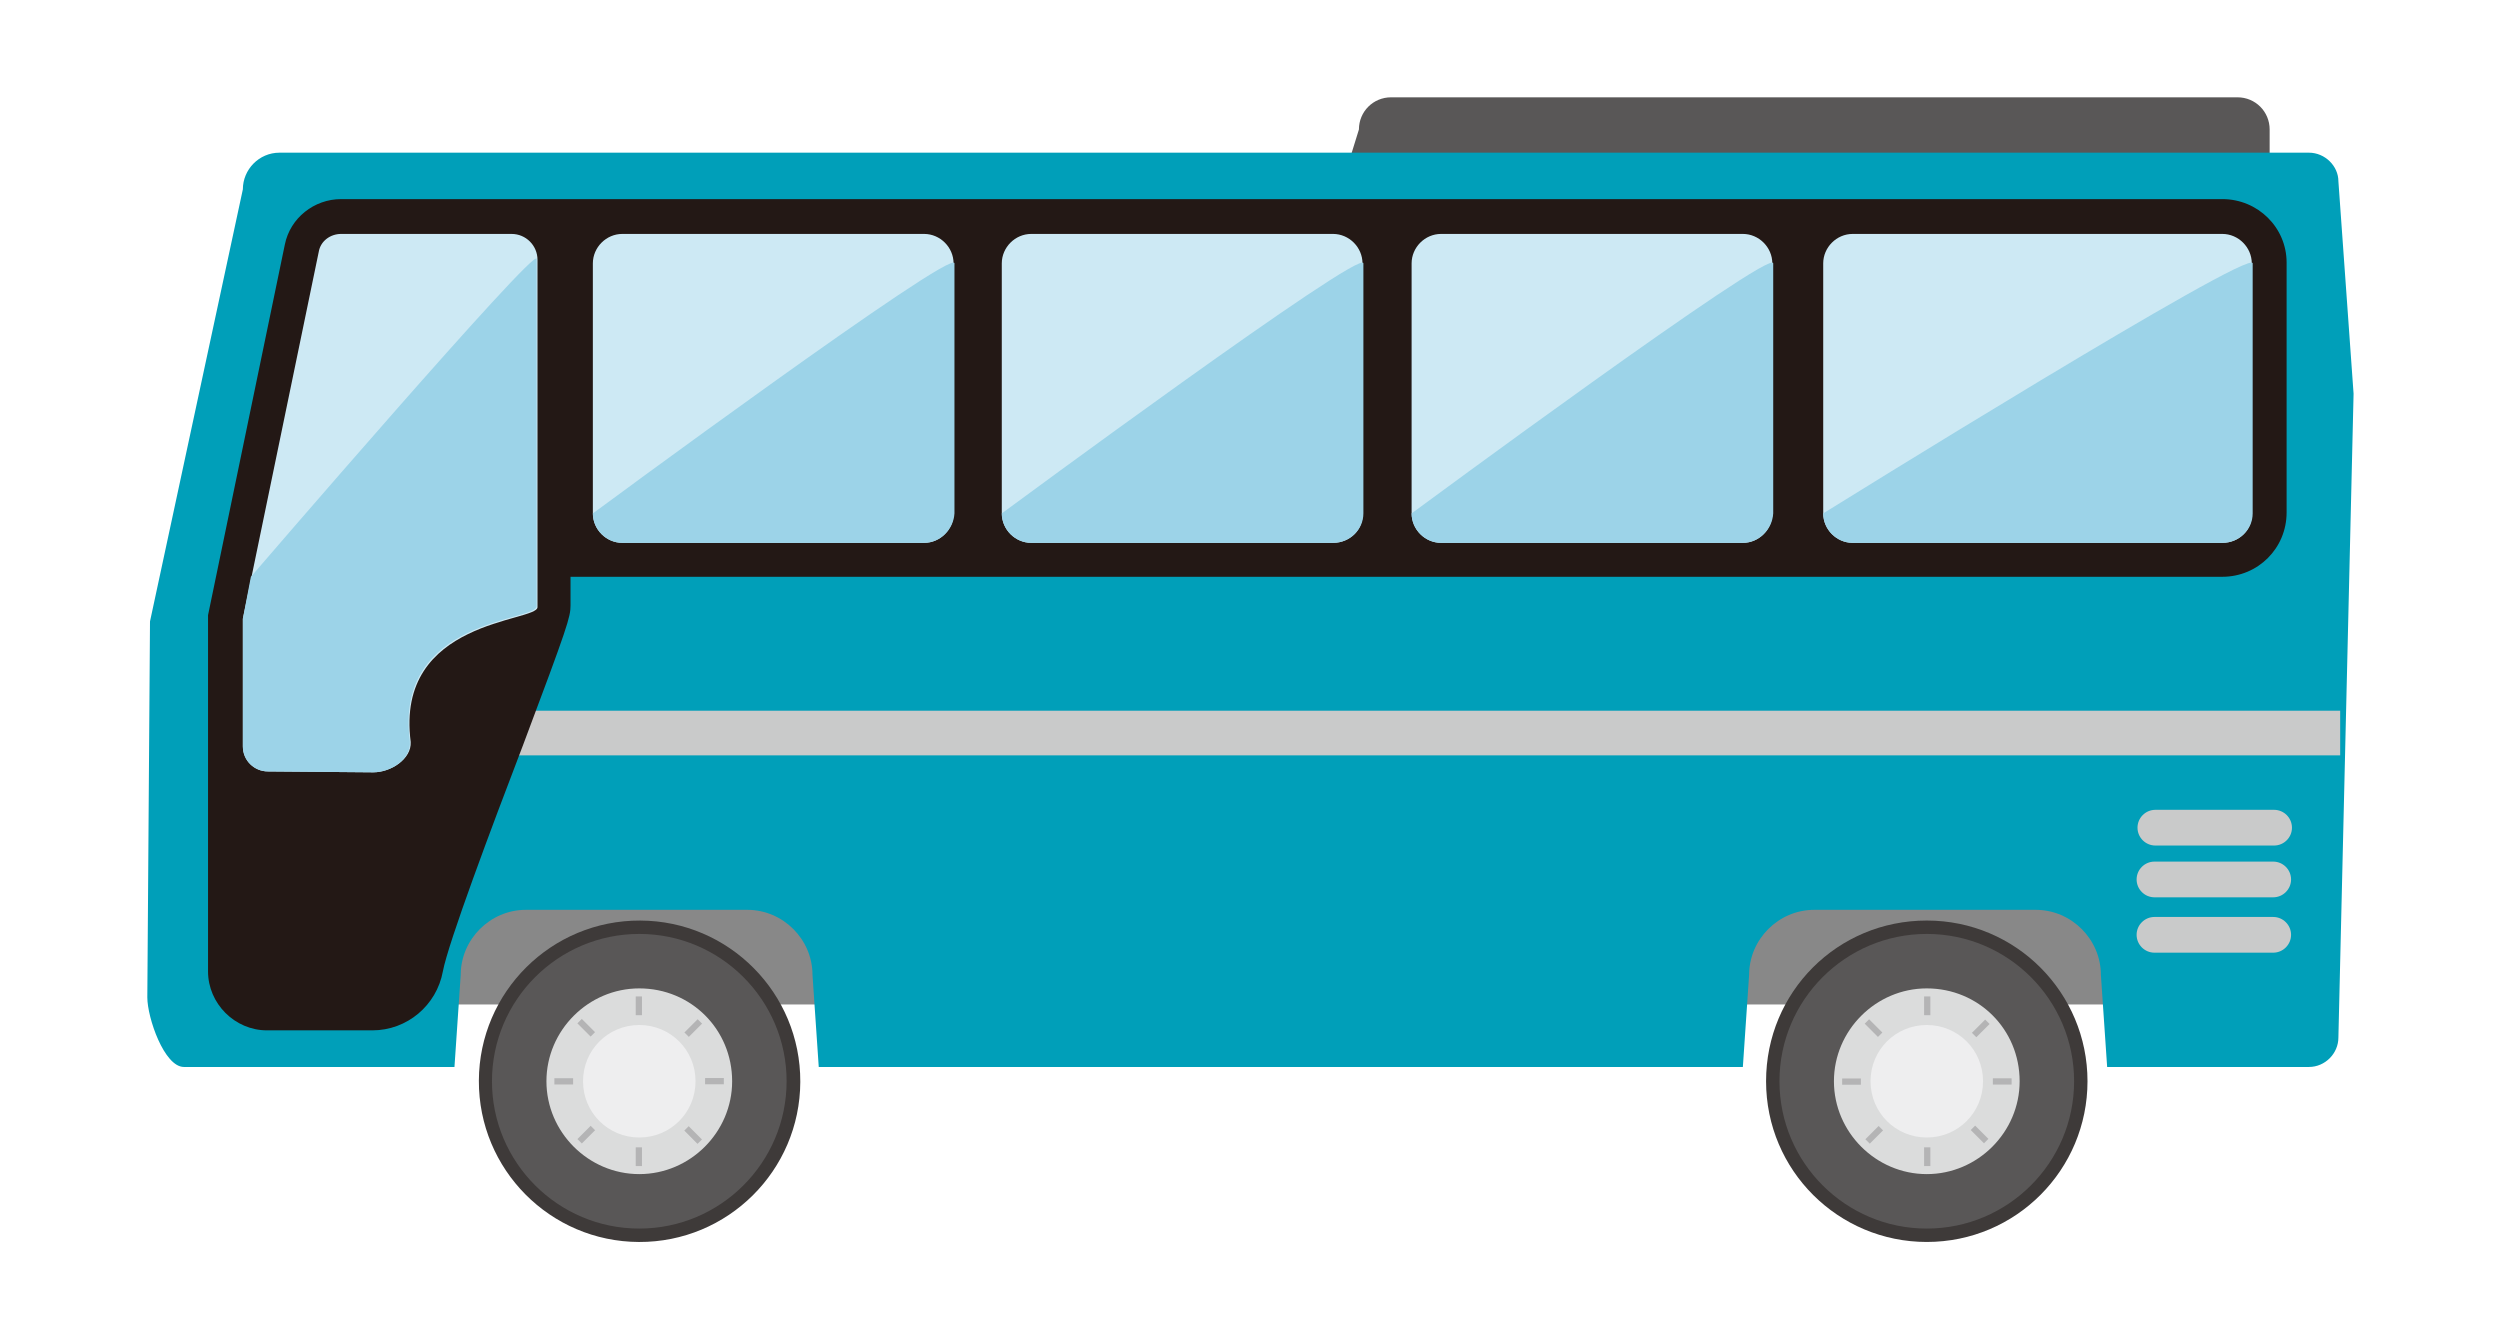 <?xml version="1.0" encoding="utf-8"?>
<!-- Generator: Adobe Illustrator 25.2.1, SVG Export Plug-In . SVG Version: 6.00 Build 0)  -->
<svg version="1.1" xmlns="http://www.w3.org/2000/svg" xmlns:xlink="http://www.w3.org/1999/xlink" x="0px" y="0px"
	 viewBox="0 0 28 15" enable-background="new 0 0 28 15" xml:space="preserve">
<g id="レイヤー_1">
</g>
<g id="contents">
	<g>
		<path fill="#595757" d="M25.06,3.1h-9.88c-0.2,0-0.36-0.16-0.36-0.36l0.4-1.29c0-0.2,0.16-0.36,0.36-0.36h9.48
			c0.2,0,0.36,0.16,0.36,0.36v1.29C25.41,2.94,25.25,3.1,25.06,3.1z"/>
		<path fill="#888888" d="M24.12,9.01H4.31l-0.93,2.24h20.74c0.2,0,0.36-0.04,0.36-0.09V9.1C24.48,9.05,24.32,9.01,24.12,9.01z"/>
		<g>
			<path fill="#009FB9" d="M25.86,1.71H3.13c-0.23,0-0.41,0.19-0.41,0.41L1.68,6.96l-0.03,4.21c0,0.23,0.19,0.78,0.41,0.78h3.03
				l0.07-1.03c0-0.4,0.33-0.73,0.73-0.73h2.48c0.4,0,0.73,0.33,0.73,0.73l0.07,1.03h10.35l0.07-1.03c0-0.4,0.33-0.73,0.73-0.73h2.48
				c0.4,0,0.73,0.33,0.73,0.73l0.07,1.03h2.26c0.18,0,0.33-0.15,0.33-0.33l0.17-7.21l-0.17-2.38C26.19,1.86,26.04,1.71,25.86,1.71z"
				/>
		</g>
		<g>
			
				<ellipse transform="matrix(3.816775e-03 -1 1 3.816775e-03 -4.974 19.224)" fill="#3E3A39" cx="7.16" cy="12.11" rx="1.8" ry="1.8"/>
			<path fill="#595757" d="M8.81,12.11c0,0.91-0.74,1.65-1.65,1.65c-0.91,0-1.65-0.74-1.65-1.65c0-0.91,0.74-1.65,1.65-1.65
				C8.07,10.46,8.81,11.2,8.81,12.11z"/>
			<path fill="#DBDCDC" d="M8.2,12.11c0,0.57-0.47,1.04-1.04,1.04c-0.57,0-1.04-0.47-1.04-1.04c0-0.57,0.47-1.04,1.04-1.04
				C7.74,11.07,8.2,11.53,8.2,12.11z"/>
			<path fill="#EEEEEF" d="M7.79,12.11c0,0.35-0.28,0.63-0.63,0.63c-0.35,0-0.63-0.28-0.63-0.63c0-0.35,0.28-0.63,0.63-0.63
				C7.51,11.48,7.79,11.76,7.79,12.11z"/>
			<g>
				<g>
					<rect x="7.12" y="11.16" fill="#B4B4B5" width="0.07" height="0.21"/>
					<rect x="7.12" y="12.85" fill="#B4B4B5" width="0.07" height="0.21"/>
				</g>
				<g>
					
						<rect x="6.53" y="11.41" transform="matrix(0.707 -0.707 0.707 0.707 -6.217 8.011)" fill="#B4B4B5" width="0.07" height="0.21"/>
					
						<rect x="7.72" y="12.6" transform="matrix(0.708 -0.707 0.707 0.708 -6.71 9.2)" fill="#B4B4B5" width="0.07" height="0.21"/>
				</g>
				<g>
					
						<rect x="6.28" y="12" transform="matrix(6.123234e-17 -1 1 6.123234e-17 -5.791 18.426)" fill="#B4B4B5" width="0.07" height="0.21"/>
					
						<rect x="7.97" y="12" transform="matrix(6.123234e-17 -1 1 6.123234e-17 -4.103 20.114)" fill="#B4B4B5" width="0.07" height="0.21"/>
				</g>
				<g>
					
						<rect x="6.53" y="12.6" transform="matrix(-0.707 -0.707 0.707 -0.707 2.225 26.332)" fill="#B4B4B5" width="0.07" height="0.21"/>
					
						<rect x="7.72" y="11.41" transform="matrix(-0.707 -0.707 0.707 -0.707 5.106 25.138)" fill="#B4B4B5" width="0.07" height="0.21"/>
				</g>
			</g>
		</g>
		<g>
			<path fill="#3E3A39" d="M23.38,12.11c0,0.99-0.8,1.8-1.8,1.8c-0.99,0-1.8-0.8-1.8-1.8s0.8-1.8,1.8-1.8
				C22.58,10.31,23.38,11.12,23.38,12.11z"/>
			<path fill="#595757" d="M23.23,12.11c0,0.91-0.74,1.65-1.65,1.65c-0.91,0-1.65-0.74-1.65-1.65c0-0.91,0.74-1.65,1.65-1.65
				C22.49,10.46,23.23,11.2,23.23,12.11z"/>
			<path fill="#DBDCDC" d="M22.62,12.11c0,0.57-0.47,1.04-1.04,1.04c-0.57,0-1.04-0.47-1.04-1.04c0-0.57,0.47-1.04,1.04-1.04
				C22.16,11.07,22.62,11.53,22.62,12.11z"/>
			<path fill="#EEEEEF" d="M22.21,12.11c0,0.35-0.28,0.63-0.63,0.63c-0.35,0-0.63-0.28-0.63-0.63c0-0.35,0.28-0.63,0.63-0.63
				C21.93,11.48,22.21,11.76,22.21,12.11z"/>
			<g>
				<g>
					<rect x="21.55" y="11.16" fill="#B4B4B5" width="0.07" height="0.21"/>
					<rect x="21.55" y="12.85" fill="#B4B4B5" width="0.07" height="0.21"/>
				</g>
				<g>
					
						<rect x="20.95" y="11.41" transform="matrix(0.707 -0.707 0.707 0.707 -1.994 18.21)" fill="#B4B4B5" width="0.07" height="0.21"/>
					
						<rect x="22.14" y="12.6" transform="matrix(0.707 -0.707 0.707 0.707 -2.489 19.401)" fill="#B4B4B5" width="0.07" height="0.21"/>
				</g>
				<g>
					
						<rect x="20.7" y="12" transform="matrix(6.123234e-17 -1 1 6.123234e-17 8.632 32.849)" fill="#B4B4B5" width="0.07" height="0.21"/>
					
						<rect x="22.39" y="12" transform="matrix(6.123234e-17 -1 1 6.123234e-17 10.32 34.537)" fill="#B4B4B5" width="0.07" height="0.21"/>
				</g>
				<g>
					
						<rect x="20.95" y="12.6" transform="matrix(-0.707 -0.707 0.707 -0.707 26.845 36.529)" fill="#B4B4B5" width="0.07" height="0.21"/>
					
						<rect x="22.14" y="11.41" transform="matrix(-0.707 -0.707 0.707 -0.707 29.721 35.337)" fill="#B4B4B5" width="0.07" height="0.21"/>
				</g>
			</g>
		</g>
		<path fill="#C9CACA" d="M25.47,9.47h-1.33c-0.11,0-0.2-0.09-0.2-0.2l0,0c0-0.11,0.09-0.2,0.2-0.2h1.33c0.11,0,0.2,0.09,0.2,0.2
			l0,0C25.67,9.38,25.58,9.47,25.47,9.47z"/>
		<path fill="#C9CACA" d="M24.13,9.65h1.33c0.11,0,0.2,0.09,0.2,0.2l0,0c0,0.11-0.09,0.2-0.2,0.2h-1.33c-0.11,0-0.2-0.09-0.2-0.2
			l0,0C23.93,9.74,24.02,9.65,24.13,9.65z"/>
		<path fill="#C9CACA" d="M24.13,10.27h1.33c0.11,0,0.2,0.09,0.2,0.2l0,0c0,0.11-0.09,0.2-0.2,0.2h-1.33c-0.11,0-0.2-0.09-0.2-0.2
			l0,0C23.93,10.36,24.02,10.27,24.13,10.27z"/>
		<rect x="5.65" y="7.96" fill="#C9CACA" width="20.56" height="0.5"/>
		<path fill="#231815" d="M24.89,2.23H3.82c-0.3,0-0.57,0.21-0.63,0.51L2.33,6.89v3.99c0,0.36,0.3,0.66,0.66,0.66l1.18,0
			c0.39,0,0.72-0.28,0.79-0.66c0.06-0.32,0.54-1.6,0.9-2.54c0.5-1.33,0.53-1.43,0.53-1.56V6.46h18.5c0.4,0,0.72-0.32,0.72-0.72v-2.8
			C25.61,2.55,25.29,2.23,24.89,2.23z"/>
		<path fill="#CDE9F4" d="M4.18,8.65L3,8.64c-0.15,0-0.28-0.12-0.28-0.28V6.93l0.85-4.11c0.02-0.12,0.13-0.2,0.25-0.2h1.91
			c0.16,0,0.29,0.13,0.29,0.29v3.89c0,0.17-1.6,0.13-1.42,1.51C4.61,8.5,4.38,8.65,4.18,8.65z"/>
		<path fill="#CDE9F4" d="M10.35,6.08H6.97c-0.18,0-0.33-0.15-0.33-0.33v-2.8c0-0.18,0.15-0.33,0.33-0.33h3.38
			c0.18,0,0.33,0.15,0.33,0.33v2.8C10.68,5.93,10.53,6.08,10.35,6.08z"/>
		<path fill="#CDE9F4" d="M14.93,6.08h-3.38c-0.18,0-0.33-0.15-0.33-0.33v-2.8c0-0.18,0.15-0.33,0.33-0.33h3.38
			c0.18,0,0.33,0.15,0.33,0.33v2.8C15.27,5.93,15.12,6.08,14.93,6.08z"/>
		<path fill="#CDE9F4" d="M19.52,6.08h-3.38c-0.18,0-0.33-0.15-0.33-0.33v-2.8c0-0.18,0.15-0.33,0.33-0.33h3.38
			c0.18,0,0.33,0.15,0.33,0.33v2.8C19.85,5.93,19.7,6.08,19.52,6.08z"/>
		<path fill="#CDE9F4" d="M24.89,6.08h-4.14c-0.18,0-0.33-0.15-0.33-0.33v-2.8c0-0.18,0.15-0.33,0.33-0.33h4.14
			c0.18,0,0.33,0.15,0.33,0.33v2.8C25.23,5.93,25.08,6.08,24.89,6.08z"/>
		<path fill="#9CD3E8" d="M4.18,8.65L3,8.64c-0.15,0-0.28-0.12-0.28-0.28V6.93l0.09-0.47c0,0,3.2-3.72,3.2-3.56v3.89
			c0,0.17-1.6,0.13-1.42,1.51C4.61,8.5,4.38,8.65,4.18,8.65z"/>
		<path fill="#9CD3E8" d="M10.35,6.08H6.97c-0.18,0-0.33-0.15-0.33-0.33c0,0,4.05-2.99,4.05-2.8v2.8
			C10.68,5.93,10.53,6.08,10.35,6.08z"/>
		<path fill="#9CD3E8" d="M14.93,6.08h-3.38c-0.18,0-0.33-0.15-0.33-0.33c0,0,4.05-2.99,4.05-2.8v2.8
			C15.27,5.93,15.12,6.08,14.93,6.08z"/>
		<path fill="#9CD3E8" d="M19.52,6.08h-3.38c-0.18,0-0.33-0.15-0.33-0.33c0,0,4.05-2.99,4.05-2.8v2.8
			C19.85,5.93,19.7,6.08,19.52,6.08z"/>
		<path fill="#9CD3E8" d="M24.89,6.08h-4.14c-0.18,0-0.33-0.15-0.33-0.33c0,0,4.81-2.99,4.81-2.8v2.8
			C25.23,5.93,25.08,6.08,24.89,6.08z"/>
	</g>
</g>
</svg>
